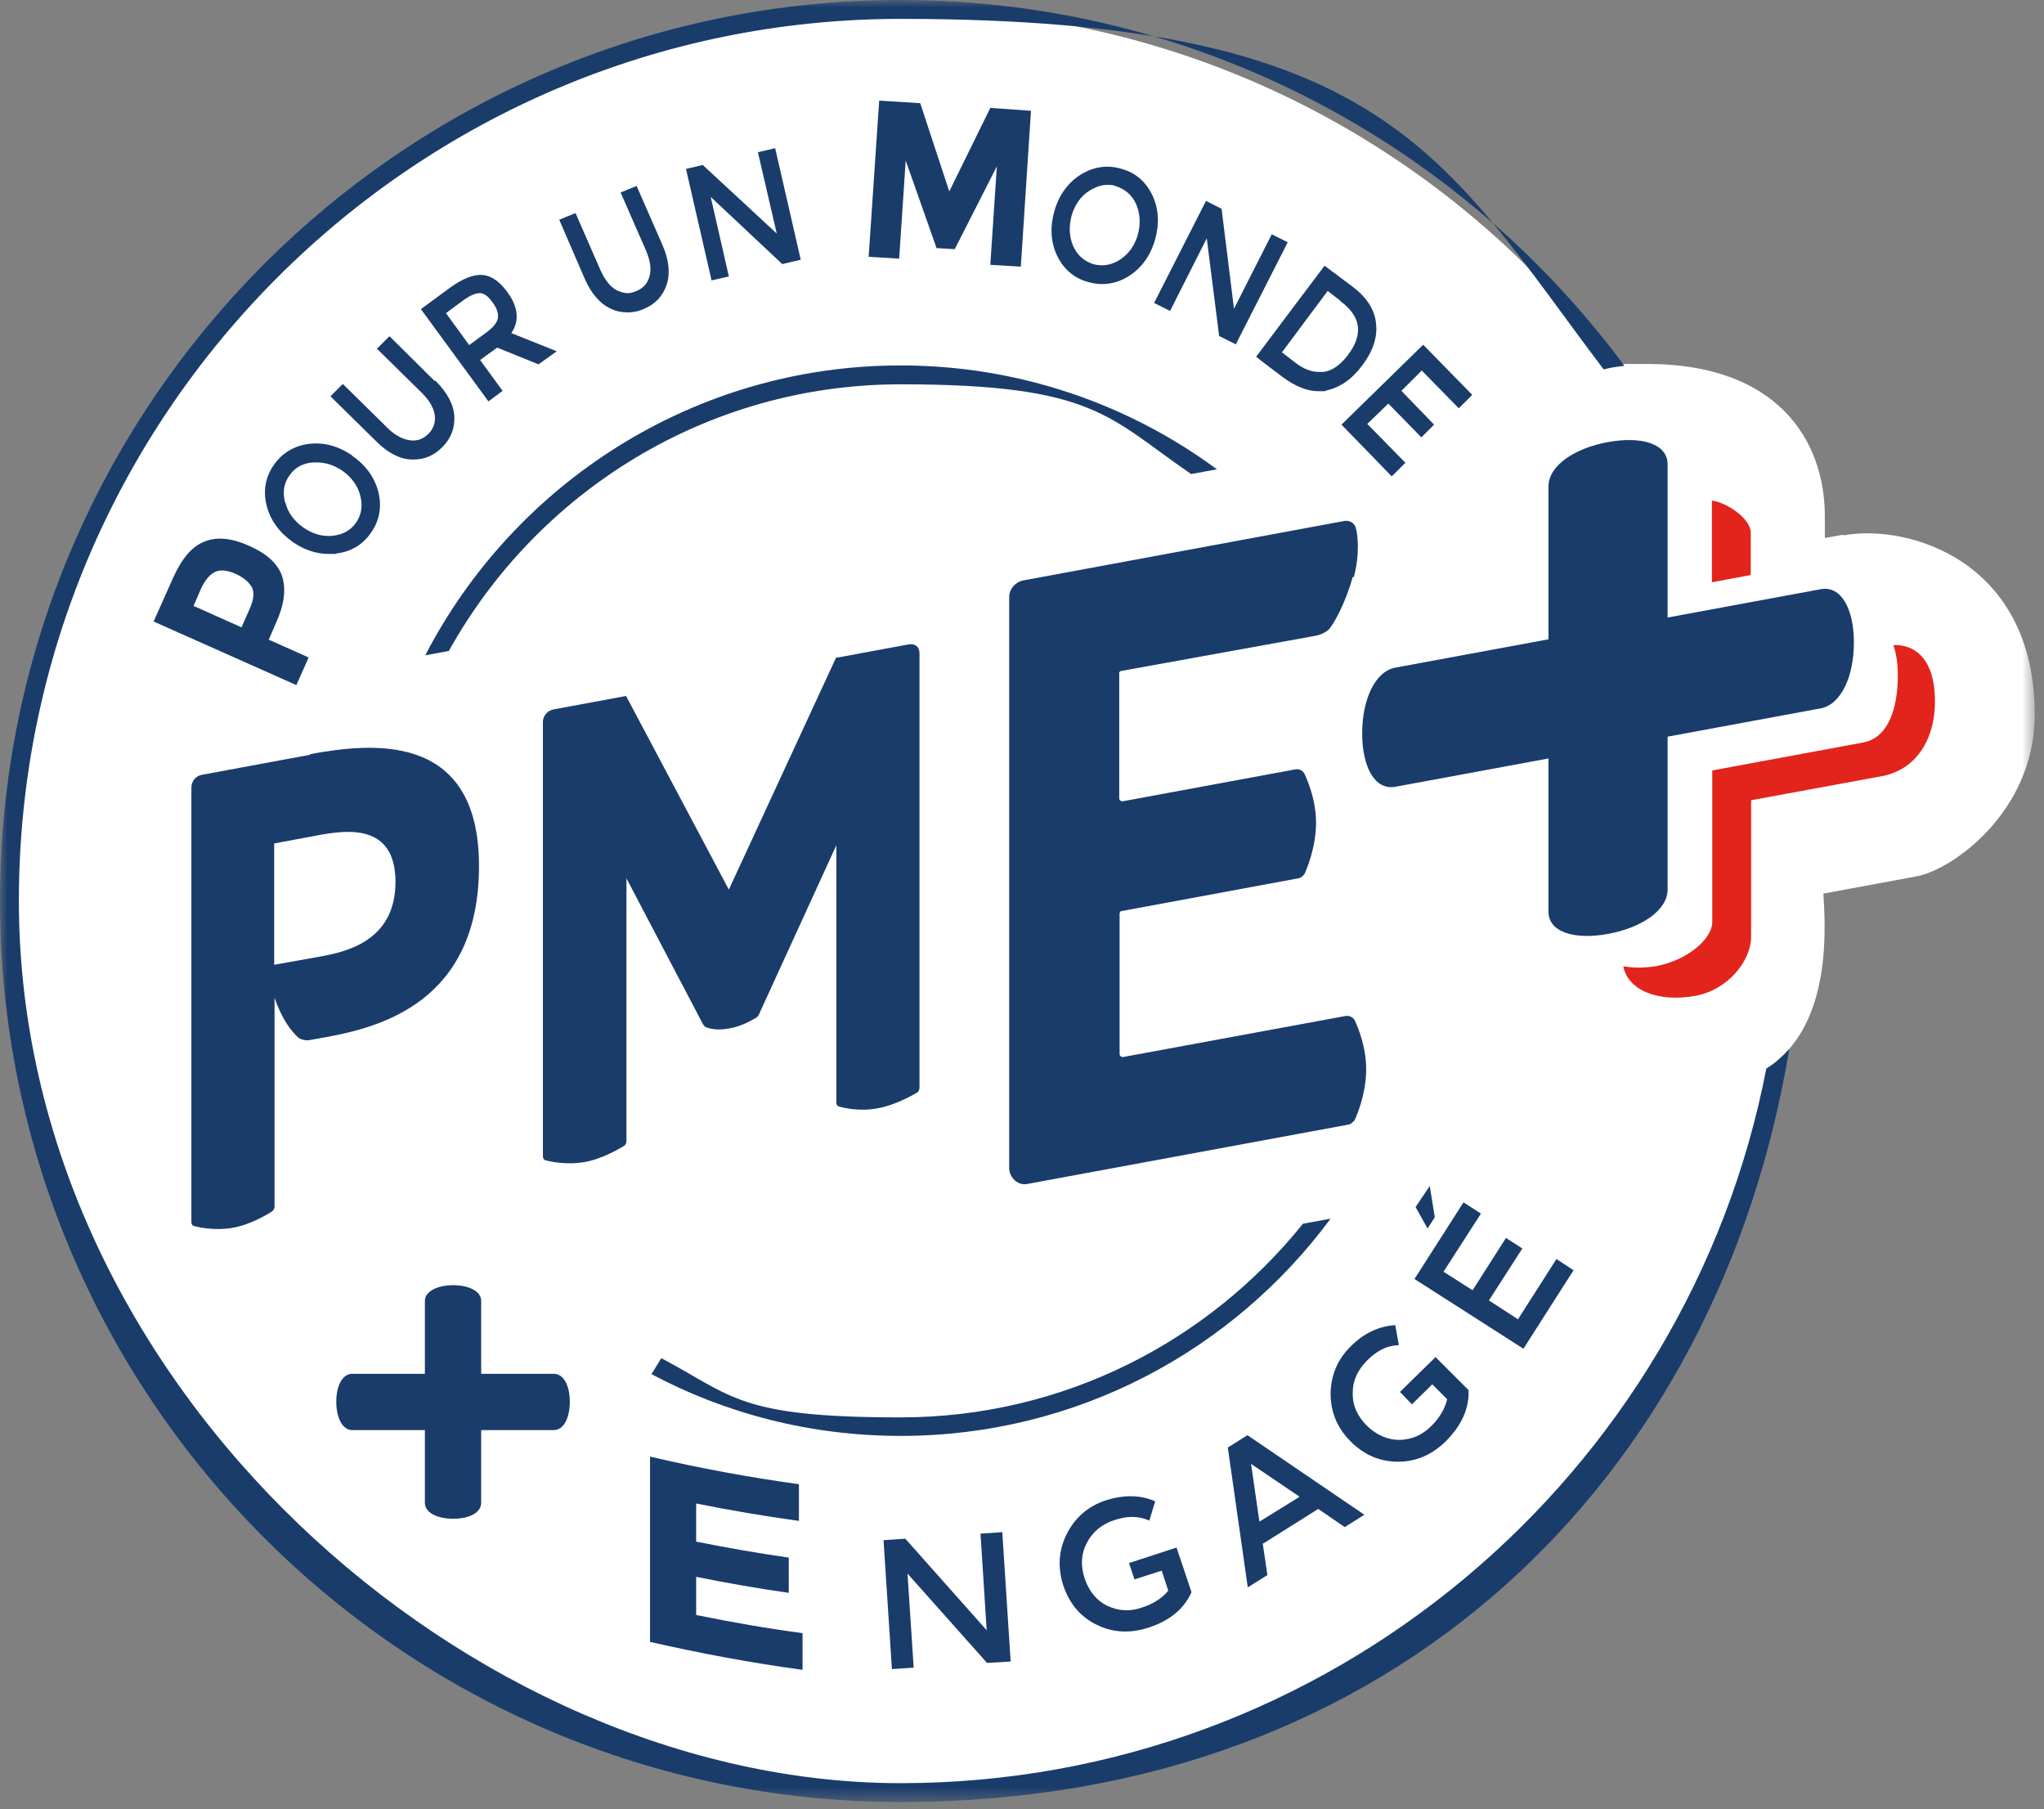 <svg width="139" height="123" viewBox="0 0 139 123" fill="none" xmlns="http://www.w3.org/2000/svg">
<rect x="0" y="0" width="139" height="123" fill="#808080" stroke="none"/>
<mask id="mask0_1047_1428" style="mask-type:luminance" maskUnits="userSpaceOnUse" x="0" y="0" width="139" height="123">
<path d="M138.37 0H0V122.515H138.37V0Z" fill="white"/>
</mask>
<g mask="url(#mask0_1047_1428)">
<path d="M125.355 36.352L124.096 36.574C124.096 36.303 124.096 35.364 124.096 35.093C124.096 29.857 120.787 24.745 112.044 24.745C103.302 24.745 110.563 24.819 109.797 24.943C98.734 10.175 81.125 0.617 61.245 0.617C27.783 0.642 0.642 27.758 0.642 61.245C0.642 94.733 27.783 121.873 61.245 121.873C94.708 121.873 115.773 100.388 120.886 72.087C124.639 68.951 124.096 62.604 123.997 60.752L130.27 59.591C132.69 59.196 138.37 55.22 138.37 48.577C138.37 38.081 129.702 35.587 125.355 36.401" fill="white"/>
<path d="M120.12 72.63C114.786 100.265 90.411 121.231 61.245 121.231C32.08 121.231 1.284 94.313 1.284 61.245C1.284 28.178 28.178 1.284 61.245 1.284C94.313 1.284 98.116 10.644 109.056 25.116C109.204 25.091 109.328 25.041 109.476 25.017C109.822 24.943 110.143 24.918 110.464 24.869C99.302 9.804 81.397 0 61.221 0C27.486 0 0 27.462 0 61.245C0 95.029 27.486 122.515 61.27 122.515C95.054 122.515 116.86 100.339 121.676 71.321C121.231 71.815 120.737 72.26 120.145 72.63" fill="#193C6B"/>
<path d="M30.524 44.255C36.525 33.463 48.033 26.128 61.245 26.128C74.457 26.128 75.371 28.375 81.002 32.228L82.755 31.907C76.729 27.462 69.271 24.844 61.245 24.844C47.193 24.844 34.969 32.87 28.919 44.551L30.524 44.255Z" fill="#193C6B"/>
<path d="M88.584 83.224C82.138 91.226 72.284 96.363 61.245 96.363C50.206 96.363 49.836 94.906 44.971 92.337L44.304 93.424C49.367 96.116 55.146 97.622 61.245 97.622C73.223 97.622 83.842 91.819 90.485 82.854L88.584 83.2V83.224Z" fill="#193C6B"/>
<path d="M128.739 43.86C130.097 43.786 131.677 44.675 131.579 47.959C131.504 50.33 130.294 52.281 128.072 52.75L119.083 54.405V63.69C119.083 65.296 117.527 67.321 115.23 67.716C112.81 68.135 110.711 67.37 110.39 65.691C111.032 65.814 111.797 65.814 112.588 65.691C114.86 65.271 116.44 63.764 116.44 62.703V52.38L126.714 50.478C128.368 50.157 129.06 48.255 129.06 45.909C129.06 45.144 128.961 44.452 128.763 43.884" fill="#E2241C"/>
<path d="M119.058 39.093V36.204C119.058 35.315 117.552 34.204 116.416 34.031V39.587L119.058 39.093Z" fill="#E2241C"/>
<path d="M61.788 43.81L56.849 44.724L49.564 60.48L42.575 47.317L37.636 48.231C37.241 48.305 36.92 48.675 36.92 49.07V78.606C36.92 78.73 36.969 78.853 37.093 78.878C37.315 78.952 38.5 79.224 39.76 79.002C41.019 78.779 42.205 78.038 42.427 77.915C42.55 77.841 42.6 77.693 42.6 77.569V59.714L47.811 69.642C47.86 69.741 47.984 69.84 48.082 69.864C48.231 69.913 48.749 70.086 49.614 69.913C50.503 69.765 51.268 69.272 51.416 69.197C51.515 69.148 51.614 69 51.663 68.852L56.874 57.467V74.951C56.874 75.075 56.923 75.198 57.047 75.223C57.269 75.297 58.455 75.594 59.689 75.347C60.949 75.124 62.134 74.408 62.356 74.285C62.48 74.211 62.529 74.062 62.529 73.939V44.403C62.529 43.983 62.233 43.736 61.813 43.81" fill="#193C6B"/>
<path d="M21.683 65.049L18.645 65.592V57.344L21.683 56.776C23.486 56.455 26.894 55.911 26.894 59.961C26.894 64.011 23.486 64.728 21.683 65.049ZM21.066 51.318L18.67 51.762L13.731 52.676C13.311 52.75 13.015 53.121 13.015 53.54V83.076C13.015 83.2 13.064 83.323 13.188 83.348C13.41 83.422 14.595 83.694 15.83 83.472C17.089 83.249 18.275 82.508 18.497 82.36C18.621 82.286 18.67 82.138 18.67 82.015V67.839C19.213 69.395 19.855 70.136 20.226 70.482C20.374 70.654 20.769 70.778 21.09 70.704L22.201 70.506C25.782 69.84 32.574 68.16 32.574 58.875C32.574 49.589 25.041 50.552 21.115 51.268" fill="#193C6B"/>
<path d="M91.992 39.217C91.522 40.945 90.683 42.501 90.312 42.847C90.09 43.02 89.769 43.168 89.497 43.218L76.26 45.613C76.162 45.613 76.088 45.712 76.112 45.81V54.281C76.112 54.38 76.162 54.405 76.186 54.429C76.186 54.429 76.26 54.479 76.335 54.479L88.09 52.306C88.361 52.256 88.633 52.404 88.732 52.651C88.929 53.096 89.497 54.405 89.497 55.936C89.497 57.59 88.855 59.121 88.707 59.418C88.608 59.566 88.46 59.69 88.287 59.714L76.285 61.937C76.186 61.937 76.137 62.036 76.137 62.134V71.667C76.137 71.741 76.186 71.79 76.211 71.815C76.211 71.815 76.285 71.865 76.359 71.865L91.498 69.074C91.769 69.025 92.041 69.173 92.14 69.395C92.337 69.839 92.905 71.124 92.905 72.704C92.905 74.359 92.263 75.865 92.115 76.162C92.09 76.211 92.016 76.26 91.967 76.31L91.917 76.359C91.843 76.409 91.769 76.458 91.695 76.458L69.914 80.483C69.593 80.557 69.272 80.483 69.025 80.261C68.778 80.039 68.629 79.742 68.629 79.397V40.6C68.629 40.056 69.025 39.587 69.568 39.464L91.448 35.414C91.745 35.364 92.09 35.537 92.189 35.858C92.337 36.327 92.486 37.636 92.066 39.241" fill="#193C6B"/>
<path d="M123.824 40.056L113.403 41.983V31.561C113.403 30.178 111.649 29.635 109.353 30.055C107.056 30.474 105.327 31.66 105.303 33.043V43.464L94.881 45.391C93.498 45.662 92.634 47.564 92.634 49.861C92.634 52.157 93.498 53.738 94.881 53.491L105.303 51.565V61.986C105.303 63.369 107.056 63.912 109.353 63.493C111.649 63.073 113.378 61.887 113.403 60.504V50.083L123.824 48.157C125.207 47.885 126.072 45.983 126.072 43.687C126.072 41.39 125.207 39.809 123.824 40.056Z" fill="#193C6B"/>
</g>
<path d="M66.678 104.265L68.16 104.167L68.728 112.958L67.123 113.057L61.714 106.982L62.134 113.378L60.653 113.477L60.084 104.71L61.566 104.611L67.098 110.834L66.678 104.265Z" fill="#193C6B"/>
<mask id="mask1_1047_1428" style="mask-type:luminance" maskUnits="userSpaceOnUse" x="0" y="0" width="139" height="123">
<path d="M138.37 0H0V122.515H138.37V0Z" fill="white"/>
</mask>
<g mask="url(#mask1_1047_1428)">
<path d="M47.341 109.822V107.204C49.441 107.624 51.54 107.995 53.639 108.291V105.895C51.54 105.599 49.441 105.229 47.341 104.809V102.216C49.663 102.685 52.009 103.08 54.33 103.401V100.907C50.947 100.438 47.588 99.82 44.205 99.03V111.625C47.663 112.415 51.12 113.057 54.577 113.526V111.032C52.157 110.711 49.762 110.291 47.341 109.797" fill="#193C6B"/>
<path d="M37.661 93.399H32.722V88.435C32.722 87.793 31.882 87.374 30.82 87.374C29.758 87.374 28.894 87.793 28.894 88.435V93.399H23.955C23.288 93.399 22.868 94.214 22.868 95.301C22.868 96.388 23.288 97.227 23.955 97.227H28.894V102.166C28.894 102.833 29.709 103.253 30.82 103.253C31.931 103.253 32.722 102.833 32.722 102.166V97.227H37.661C38.328 97.227 38.748 96.412 38.748 95.301C38.748 94.19 38.328 93.399 37.661 93.399Z" fill="#193C6B"/>
<path d="M80.038 105.204L76.779 106.266L77.149 107.377L79.001 106.784L79.446 108.143C79.026 108.661 78.409 109.056 77.618 109.303C76.828 109.575 76.062 109.526 75.322 109.18C74.581 108.834 74.062 108.192 73.766 107.328C73.469 106.439 73.519 105.624 73.914 104.883C74.309 104.142 74.927 103.623 75.766 103.352C76.211 103.203 76.606 103.129 76.976 103.129C77.347 103.129 77.742 103.203 78.162 103.376L78.557 102.067C77.544 101.623 76.408 101.623 75.223 101.993C74.013 102.388 73.124 103.154 72.556 104.265C71.988 105.377 71.914 106.562 72.309 107.797C72.729 109.032 73.469 109.921 74.581 110.464C75.692 111.007 76.853 111.057 78.088 110.662C79.545 110.192 80.532 109.377 81.026 108.241L80.014 105.228L80.038 105.204Z" fill="#193C6B"/>
</g>
<path d="M88.361 101.746L85.077 99.524L85.645 103.45L88.361 101.771V101.746ZM85.867 104.907L86.188 107.081L84.854 107.92L83.496 98.412L84.83 97.573L92.782 102.981L91.448 103.821L89.645 102.586L85.916 104.932L85.867 104.907Z" fill="#193C6B"/>
<mask id="mask2_1047_1428" style="mask-type:luminance" maskUnits="userSpaceOnUse" x="0" y="0" width="139" height="123">
<path d="M138.37 0H0V122.515H138.37V0Z" fill="white"/>
</mask>
<g mask="url(#mask2_1047_1428)">
<path d="M97.647 92.238L95.202 94.634L96.017 95.474L97.4 94.115L98.412 95.128C98.264 95.77 97.894 96.412 97.301 96.98C96.708 97.573 95.992 97.869 95.177 97.894C94.362 97.894 93.621 97.573 92.954 96.931C92.288 96.264 91.967 95.523 91.991 94.683C91.991 93.844 92.337 93.127 92.979 92.485C93.3 92.164 93.621 91.917 93.967 91.745C94.288 91.572 94.683 91.473 95.128 91.448L94.881 90.09C93.769 90.164 92.757 90.633 91.868 91.522C90.954 92.411 90.51 93.498 90.485 94.733C90.485 95.992 90.929 97.079 91.843 97.993C92.782 98.931 93.844 99.375 95.078 99.375C96.313 99.375 97.375 98.906 98.313 97.993C99.4 96.906 99.919 95.745 99.869 94.51L97.622 92.263L97.647 92.238Z" fill="#193C6B"/>
</g>
<path d="M99.524 81.743L100.709 82.508L98.166 86.46L100.141 87.719L102.413 84.163L103.525 84.879L101.253 88.411L103.228 89.695L105.846 85.595L107.007 86.361L103.599 91.695L96.19 86.954L99.524 81.743Z" fill="#193C6B"/>
<path d="M96.264 82.064L97.079 83.521L97.573 82.755L97.227 80.632L96.264 82.064Z" fill="#193C6B"/>
<mask id="mask3_1047_1428" style="mask-type:luminance" maskUnits="userSpaceOnUse" x="0" y="0" width="139" height="123">
<path d="M138.37 0H0V122.515H138.37V0Z" fill="white"/>
</mask>
<g mask="url(#mask3_1047_1428)">
<path d="M17.114 39.908C16.917 39.562 16.546 39.242 15.978 38.995C15.41 38.748 14.941 38.723 14.595 38.896C14.225 39.093 13.904 39.488 13.632 40.106L13.163 41.193L16.423 42.65L16.991 41.365C17.262 40.748 17.312 40.254 17.114 39.884M13.904 36.821C14.743 36.476 15.756 36.574 16.966 37.118C18.176 37.661 18.917 38.352 19.189 39.192C19.46 40.056 19.337 41.094 18.769 42.353L18.275 43.489L20.991 44.699L20.152 46.576L10.446 42.254L11.78 39.266C12.373 37.957 13.064 37.142 13.904 36.821Z" fill="#193C6B"/>
</g>
<path d="M67.79 11.311L64.925 16.941L63.69 16.867L61.591 10.916L61.147 17.584L59.072 17.46L59.788 6.841L62.579 7.014L64.555 13.015L67.345 7.335L70.111 7.532L69.42 18.127L67.345 18.003L67.79 11.311Z" fill="#193C6B"/>
<mask id="mask4_1047_1428" style="mask-type:luminance" maskUnits="userSpaceOnUse" x="0" y="0" width="139" height="123">
<path d="M138.37 0H0V122.515H138.37V0Z" fill="white"/>
</mask>
<g mask="url(#mask4_1047_1428)">
<path d="M19.386 34.154C19.213 33.487 19.287 32.87 19.683 32.327C20.053 31.783 20.596 31.487 21.288 31.438C21.387 31.438 21.461 31.438 21.559 31.438C22.152 31.438 22.745 31.635 23.288 32.006C23.905 32.45 24.325 33.018 24.498 33.685C24.671 34.352 24.597 34.969 24.227 35.513C23.856 36.056 23.313 36.352 22.621 36.426C21.93 36.5 21.263 36.303 20.621 35.858C20.004 35.414 19.584 34.87 19.411 34.179M23.955 30.968C23.016 30.326 22.029 30.055 21.016 30.178C20.004 30.302 19.189 30.796 18.621 31.611C18.053 32.425 17.88 33.364 18.127 34.352C18.374 35.34 18.966 36.179 19.905 36.846C20.695 37.389 21.51 37.661 22.374 37.661C23.239 37.661 22.695 37.661 22.844 37.636C23.856 37.513 24.671 37.044 25.239 36.204C25.807 35.389 25.98 34.451 25.733 33.463C25.486 32.475 24.893 31.635 23.955 30.993" fill="#193C6B"/>
<path d="M29.561 25.906L26.498 22.868H26.474L25.634 23.708L28.697 26.721C29.19 27.215 29.487 27.709 29.561 28.202C29.635 28.696 29.487 29.141 29.141 29.487C28.771 29.857 28.351 30.005 27.857 29.931C27.363 29.857 26.844 29.585 26.35 29.091L23.313 26.103L22.473 26.943L25.585 30.005C26.375 30.796 27.19 31.215 27.98 31.24C28.03 31.24 28.079 31.24 28.128 31.24C28.869 31.24 29.511 30.968 30.079 30.4C30.672 29.808 30.944 29.091 30.894 28.276C30.845 27.486 30.401 26.671 29.61 25.881" fill="#193C6B"/>
<path d="M33.858 21.634C33.809 21.93 33.537 22.276 33.018 22.646L31.907 23.461L30.327 21.288L31.463 20.448C31.932 20.102 32.327 19.929 32.623 19.929C32.92 19.929 33.216 20.152 33.488 20.547C33.784 20.942 33.907 21.288 33.858 21.609M34.5 19.855C33.981 19.139 33.413 18.744 32.821 18.695C32.228 18.645 31.512 18.917 30.672 19.51L28.623 21.016L33.216 27.289L34.179 26.573L32.648 24.474L33.809 23.634L36.624 24.77L37.859 23.881L34.772 22.646C35.34 21.806 35.241 20.868 34.5 19.855Z" fill="#193C6B"/>
<path d="M43.316 12.644C43.316 12.62 42.205 13.089 42.205 13.089L43.934 17.04C44.205 17.682 44.304 18.25 44.181 18.744C44.057 19.238 43.761 19.584 43.291 19.781C43.069 19.88 42.872 19.93 42.674 19.93C42.477 19.93 42.18 19.855 41.933 19.732C41.489 19.485 41.143 19.04 40.847 18.398L39.143 14.496C39.143 14.472 38.031 14.941 38.031 14.941L39.76 18.942C40.205 19.954 40.797 20.646 41.538 20.991C41.908 21.164 42.279 21.238 42.674 21.238C43.069 21.238 43.44 21.164 43.81 20.991C44.576 20.67 45.094 20.102 45.341 19.337C45.588 18.571 45.489 17.657 45.045 16.645L43.316 12.694V12.644Z" fill="#193C6B"/>
</g>
<path d="M52.725 10.076L51.54 10.348L52.824 15.879L47.811 11.237V11.212L46.65 11.484L48.379 19.016V19.065L49.565 18.794L48.33 13.385L53.195 17.954L54.454 17.657L52.725 10.125V10.076Z" fill="#193C6B"/>
<mask id="mask5_1047_1428" style="mask-type:luminance" maskUnits="userSpaceOnUse" x="0" y="0" width="139" height="123">
<path d="M138.37 0H0V122.515H138.37V0Z" fill="white"/>
</mask>
<g mask="url(#mask5_1047_1428)">
<path d="M77.372 15.978C77.15 16.719 76.754 17.262 76.162 17.657C75.569 18.028 74.976 18.127 74.334 17.954C73.717 17.756 73.248 17.336 72.976 16.719C72.704 16.077 72.68 15.386 72.877 14.645C73.099 13.904 73.495 13.336 74.087 12.965C74.482 12.718 74.877 12.57 75.297 12.57C75.717 12.57 75.692 12.595 75.915 12.669C76.532 12.867 77.001 13.286 77.273 13.904C77.545 14.546 77.569 15.237 77.372 15.978ZM78.384 13.311C77.94 12.373 77.248 11.755 76.285 11.484C75.322 11.187 74.384 11.335 73.519 11.854C72.655 12.397 72.037 13.212 71.716 14.299C71.395 15.386 71.445 16.423 71.865 17.336C72.309 18.275 73.001 18.892 73.964 19.164C74.309 19.263 74.631 19.312 74.952 19.312C75.569 19.312 76.162 19.139 76.73 18.794C77.594 18.25 78.212 17.435 78.532 16.349C78.854 15.262 78.804 14.225 78.384 13.311Z" fill="#193C6B"/>
</g>
<path d="M87.571 16.472L86.484 15.929L83.916 20.991L83.076 14.225V14.2L82.014 13.657L78.508 20.547L78.483 20.596L79.57 21.14L82.064 16.2L82.903 22.819V22.843L84.039 23.412L87.546 16.521L87.571 16.472Z" fill="#193C6B"/>
<mask id="mask6_1047_1428" style="mask-type:luminance" maskUnits="userSpaceOnUse" x="0" y="0" width="139" height="123">
<path d="M138.37 0H0V122.515H138.37V0Z" fill="white"/>
</mask>
<g mask="url(#mask6_1047_1428)">
<path d="M91.152 20.473C92.559 21.51 92.732 22.72 91.67 24.128C91.152 24.819 90.584 25.214 89.991 25.288C89.892 25.288 89.793 25.288 89.695 25.288C89.201 25.288 88.657 25.091 88.139 24.696L87.176 23.955L90.287 19.781L91.152 20.448V20.473ZM92.658 24.819C93.374 23.856 93.695 22.893 93.572 21.954C93.473 21.016 92.905 20.176 91.942 19.46L90.09 18.077H90.065L85.422 24.251C85.422 24.276 87.225 25.634 87.225 25.634C88.065 26.251 88.88 26.597 89.645 26.597C90.411 26.597 90.016 26.597 90.189 26.548C91.127 26.35 91.942 25.782 92.658 24.819Z" fill="#193C6B"/>
</g>
<path d="M96.807 23.461L96.783 23.436L91.251 28.845L91.226 28.869L94.609 32.351L94.659 32.376L95.573 31.462L92.98 28.82L94.412 27.437L96.634 29.709L96.659 29.734L97.523 28.869L95.301 26.573L96.684 25.19L99.178 27.733L99.203 27.758L100.117 26.844L96.807 23.461Z" fill="#193C6B"/>
</svg>
